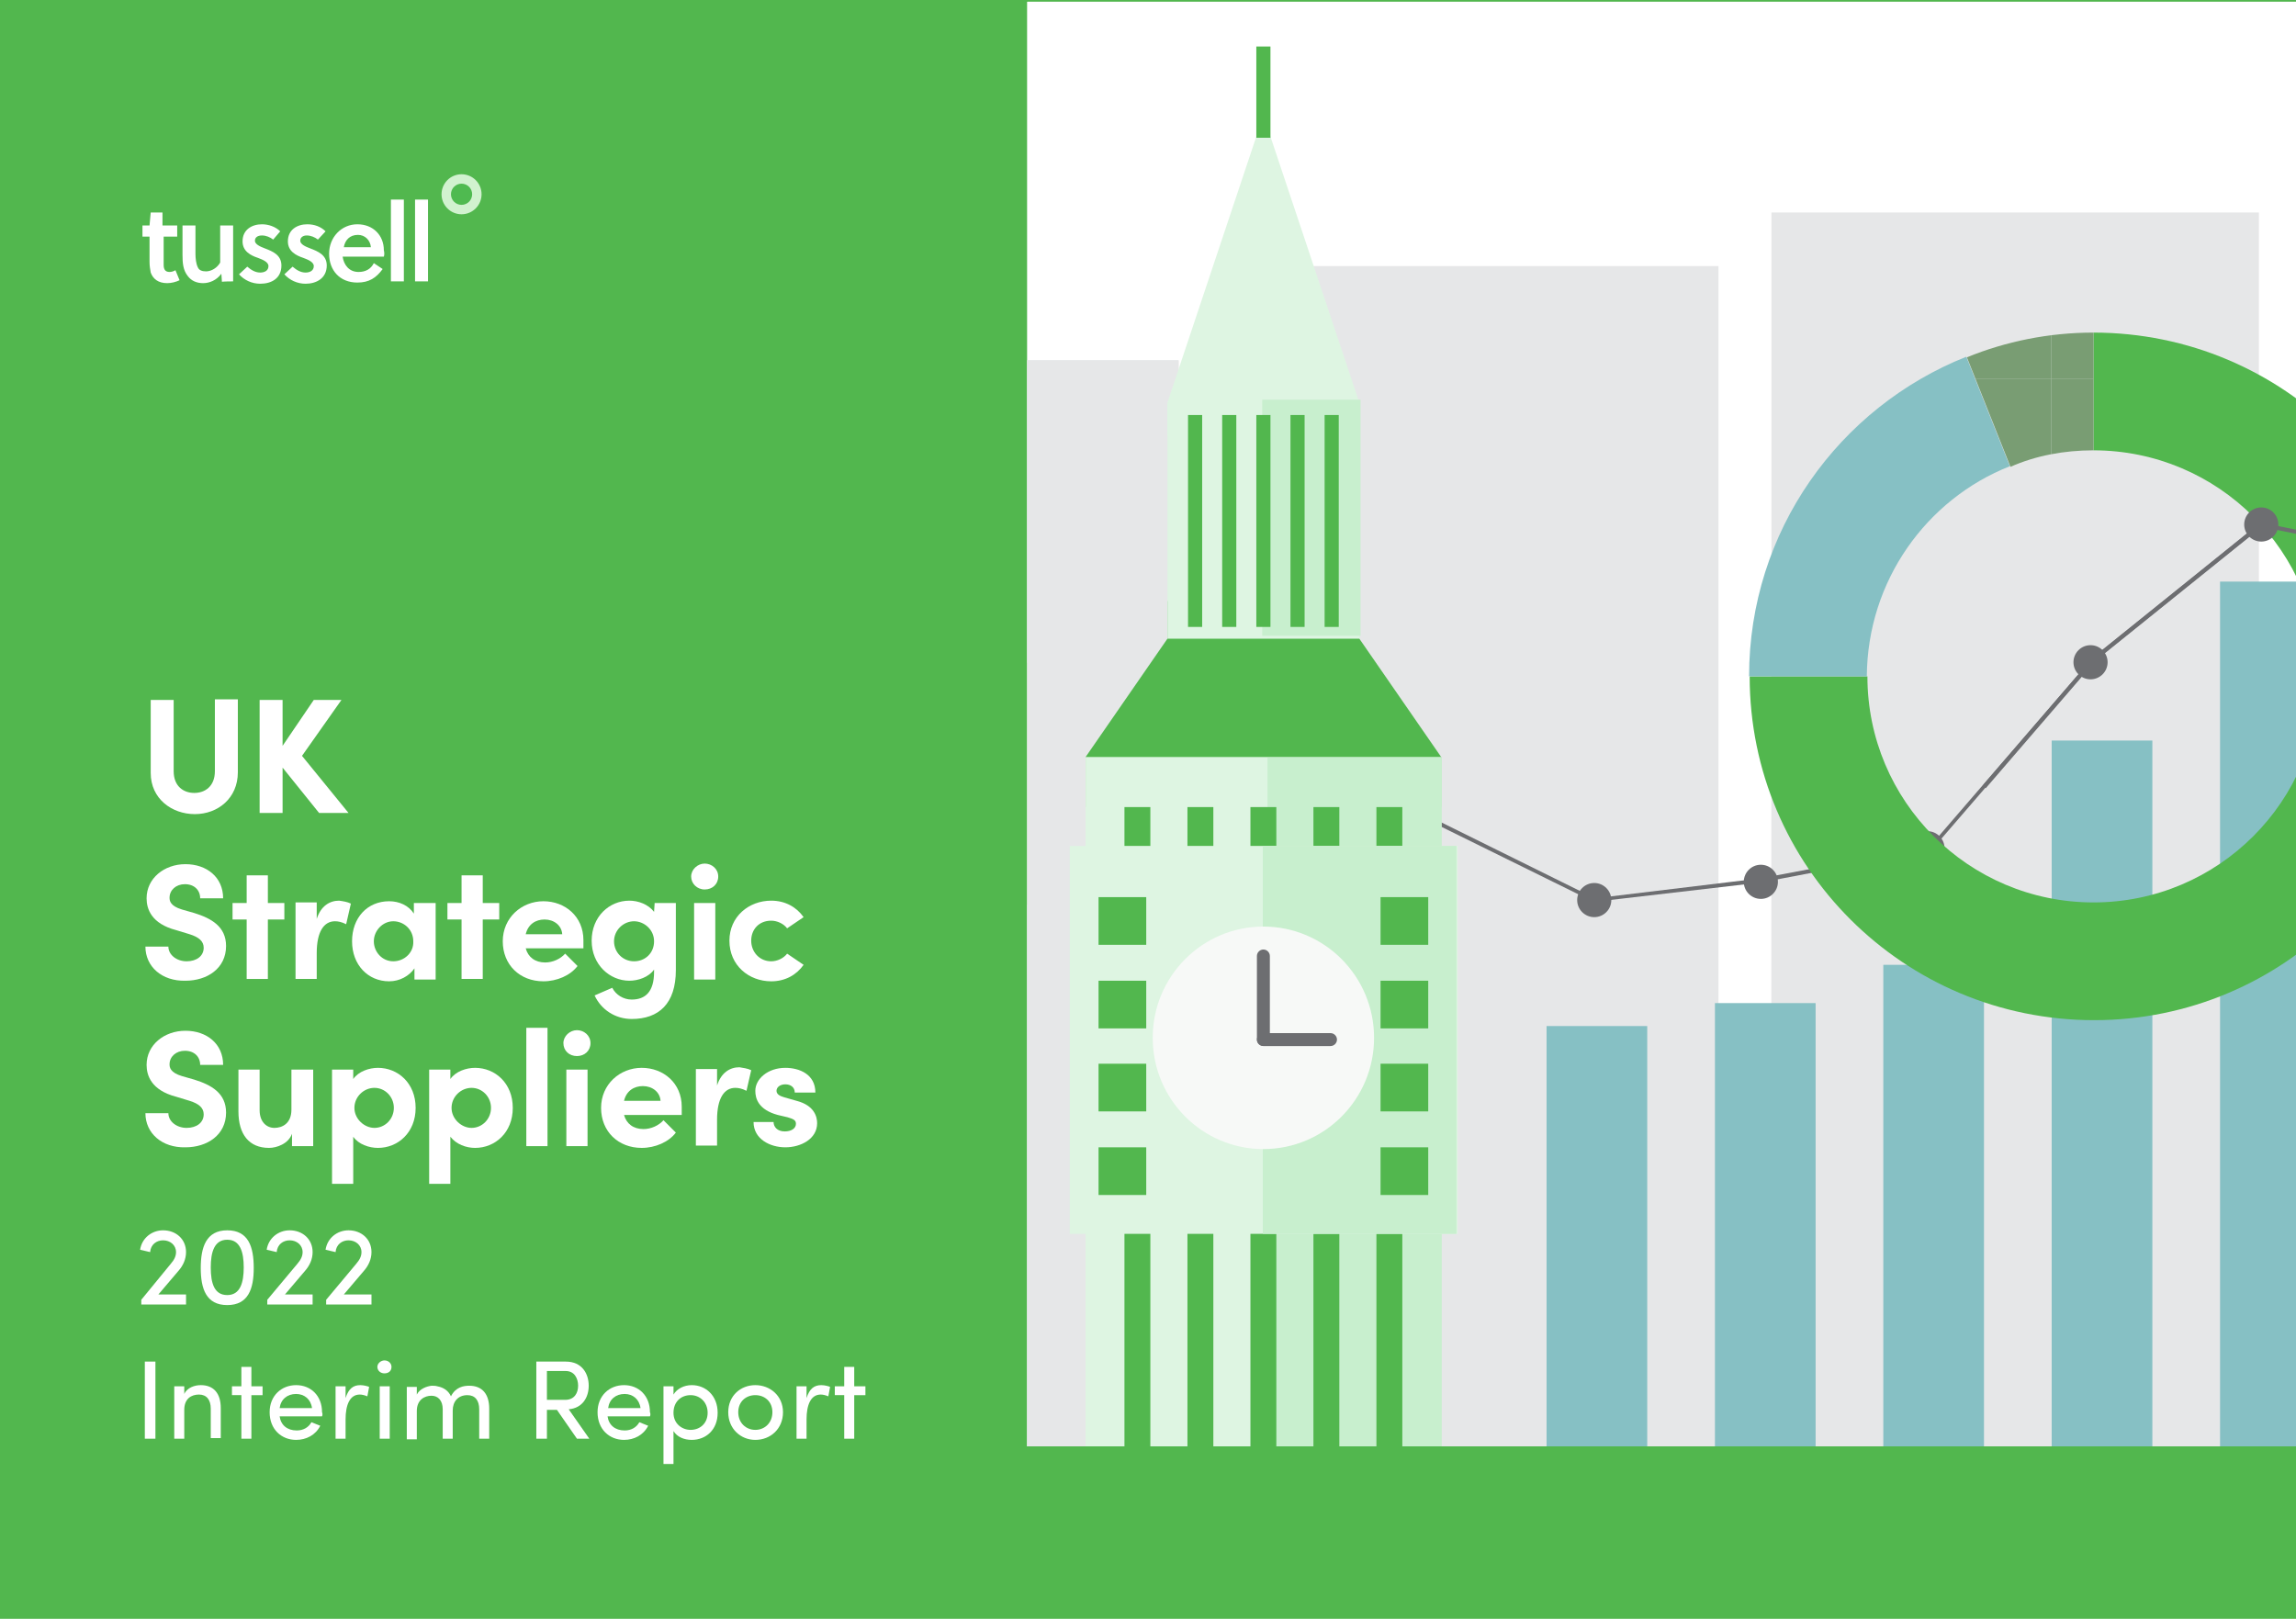 <?xml version="1.0" encoding="utf-8"?>
<!-- Generator: Adobe Illustrator 26.2.1, SVG Export Plug-In . SVG Version: 6.00 Build 0)  -->
<svg version="1.1" id="Layer_1" xmlns="http://www.w3.org/2000/svg" xmlns:xlink="http://www.w3.org/1999/xlink" x="0px" y="0px"
	 viewBox="0 0 390 275" style="enable-background:new 0 0 390 275;" xml:space="preserve">
<style type="text/css">
	.st0{fill:#52B74E;}
	.st1{fill:#FFFFFF;}
	.st2{fill:#D1F2CF;}
	.st3{fill:#4FBA50;}
	.st4{clip-path:url(#SVGID_00000049928934925191811240000015243027184762278282_);}
	.st5{fill:#E6E7E8;}
	.st6{fill:#86C0C4;}
	.st7{fill:#6D6E71;}
	.st8{clip-path:url(#SVGID_00000072976371520583813120000011292075572117844894_);}
	.st9{fill:none;}
	.st10{fill:#799D73;}
	.st11{fill:#DEF5E2;}
	.st12{fill:#C8EFCE;}
	.st13{fill:#F7F9F7;}
	.st14{enable-background:new    ;}
</style>
<g id="Layer_2_00000158715288949692304310000014072691507583626375_">
	<g id="Layer_4">
	</g>
	<g id="Layer_3">
		<rect x="-18.5" class="st0" width="486.1" height="275"/>
		<rect x="174.5" y="0.3" class="st1" width="253.4" height="245.4"/>
		<g>
			<path class="st1" d="M30.1,40.2v-1.9h-2.5v-2.2h-2l-0.2,2.2h-1.2v1.9h1.2v4.3c0,0.6,0.1,1.3,0.2,1.8c0.4,1.1,1.3,1.8,2.8,1.8
				c0.7,0,1.5-0.2,2.1-0.5l-0.7-1.7c-0.3,0.2-0.7,0.3-1,0.3c-0.7,0-1-0.4-1-1.2c0-0.3,0-0.5,0-0.8v-4L30.1,40.2L30.1,40.2z
				 M39.6,47.8v-9.5h-2.2v6.3c-0.5,0.9-1.5,1.5-2.4,1.5c-0.7,0-1.2-0.2-1.4-0.7c-0.3-0.6-0.4-1.5-0.4-2.3v-4.8H31v5
				c0,1.4,0.1,2.6,0.9,3.6c0.6,0.8,1.5,1.2,2.6,1.2s2.3-0.5,3.1-1.6l0.1,1.4C37.5,47.8,39.6,47.8,39.6,47.8z M47.6,39.3
				c-0.8-0.8-2-1.2-3.1-1.2c-1.7,0-3.3,0.9-3.3,2.9c0,1.7,1.4,2.4,2.6,2.8c0.8,0.3,1.8,0.7,1.8,1.4c0,0.8-0.7,1.1-1.4,1.1
				c-0.8,0-1.5-0.4-2.2-1l-1.4,1.3c0.9,1,2.2,1.6,3.6,1.6c1.9,0,3.6-0.9,3.6-3.1c0-1.8-1.5-2.4-2.8-2.9c-0.8-0.3-1.7-0.7-1.7-1.3
				s0.5-0.9,1.2-0.9s1.4,0.3,1.9,0.7L47.6,39.3L47.6,39.3z M55.3,39.3c-0.8-0.8-1.9-1.2-3.1-1.2c-1.7,0-3.3,0.9-3.3,2.9
				c0,1.7,1.4,2.4,2.6,2.8c0.8,0.3,1.8,0.7,1.8,1.4c0,0.8-0.7,1.1-1.4,1.1c-0.8,0-1.5-0.4-2.2-1l-1.4,1.3c0.9,1,2.2,1.6,3.6,1.6
				c1.8,0,3.6-0.9,3.6-3.1c0-1.8-1.5-2.4-2.8-2.9c-0.8-0.3-1.7-0.7-1.7-1.3s0.5-0.9,1.1-0.9c0.7,0,1.4,0.3,1.9,0.7L55.3,39.3
				L55.3,39.3z M65.2,43.6h-7c0.2,1.4,1.1,2.6,2.7,2.6c1.2,0,2.1-0.5,2.6-1.5l1.5,1c-1.1,1.5-2.3,2.3-4.3,2.3c-3,0-4.8-2.1-4.8-4.9
				s2.1-5,4.8-5s4.5,1.9,4.5,4.4C65.3,42.9,65.3,43.3,65.2,43.6L65.2,43.6z M63,42c-0.1-1.2-1-2.1-2.2-2.1c-1.4,0-2.2,0.9-2.4,2.1
				H63L63,42z M68.6,33.9h-2.2v13.9h2.2V33.9z M72.7,33.9h-2.2v13.9h2.2V33.9z"/>
			<circle class="st2" cx="78.4" cy="33" r="3.4"/>
			<circle class="st3" cx="78.4" cy="33" r="1.8"/>
		</g>
		<rect x="174.5" y="0.3" class="st1" width="253.4" height="245.4"/>
		<g>
			<g>
				<defs>
					<rect id="SVGID_1_" x="174.5" y="0.3" width="253.4" height="245.4"/>
				</defs>
				<clipPath id="SVGID_00000176745000350754338180000010582878833297628082_">
					<use xlink:href="#SVGID_1_"  style="overflow:visible;"/>
				</clipPath>
				<g style="clip-path:url(#SVGID_00000176745000350754338180000010582878833297628082_);">
					<g>
						<rect x="117.4" y="61.2" class="st5" width="82.8" height="188"/>
						<rect x="209.1" y="45.2" class="st5" width="82.8" height="204"/>
						<rect x="300.9" y="36.1" class="st5" width="82.8" height="213.1"/>
						<g>
							<rect x="117.4" y="153.7" class="st5" width="82.8" height="95.5"/>
						</g>
						<g>
							<rect x="209.1" y="197.6" class="st5" width="82.8" height="51.6"/>
						</g>
						<g>
							<rect x="300.9" y="115.8" class="st5" width="82.8" height="133.4"/>
						</g>
						<rect x="117.4" y="61.2" class="st5" width="82.8" height="51.4"/>
					</g>
					<g>
						<g>
							<g>
								<rect x="205.8" y="143.7" class="st6" width="16.9" height="117"/>
								<rect x="262.7" y="174.3" class="st6" width="17.1" height="86.3"/>
								<rect x="291.3" y="170.4" class="st6" width="17.1" height="90.2"/>
								<rect x="319.9" y="163.9" class="st6" width="17.1" height="96.7"/>
								<rect x="348.5" y="125.8" class="st6" width="17.1" height="134.9"/>
								<rect x="377.1" y="98.8" class="st6" width="17.1" height="161.9"/>
							</g>
							<g>
								<polygon class="st7" points="270.8,153.2 270.7,153.2 242.9,139.5 214.1,126.2 214.4,125.6 243.2,138.9 270.9,152.6 
									299.1,149.2 327.8,143.8 355.5,111.7 383.9,88.8 384.1,88.8 413.3,94.7 413.1,95.4 384.1,89.5 355.9,112.2 328.1,144.4 
									328,144.4 299.2,149.9 								"/>
								<g>
									<path class="st7" d="M213.7,128.8L213.7,128.8c-1.6,0-2.9-1.3-2.9-2.9l0,0c0-1.6,1.3-2.9,2.9-2.9l0,0
										c1.6,0,2.9,1.3,2.9,2.9l0,0C216.6,127.5,215.3,128.8,213.7,128.8z"/>
									<path class="st7" d="M241.7,140.8L241.7,140.8c-1.6,0-2.9-1.3-2.9-2.9l0,0c0-1.6,1.3-2.9,2.9-2.9l0,0
										c1.6,0,2.9,1.3,2.9,2.9l0,0C244.6,139.5,243.3,140.8,241.7,140.8z"/>
									<path class="st7" d="M270.8,155.8L270.8,155.8c-1.6,0-2.9-1.3-2.9-2.9l0,0c0-1.6,1.3-2.9,2.9-2.9l0,0
										c1.6,0,2.9,1.3,2.9,2.9l0,0C273.7,154.5,272.4,155.8,270.8,155.8z"/>
									<path class="st7" d="M299.1,152.7L299.1,152.7c-1.6,0-2.9-1.3-2.9-2.9l0,0c0-1.6,1.3-2.9,2.9-2.9l0,0
										c1.6,0,2.9,1.3,2.9,2.9l0,0C302,151.4,300.7,152.7,299.1,152.7z"/>
									<path class="st7" d="M327.4,147L327.4,147c-1.6,0-2.9-1.3-2.9-2.9l0,0c0-1.6,1.3-2.9,2.9-2.9l0,0c1.6,0,2.9,1.3,2.9,2.9
										l0,0C330.3,145.7,329,147,327.4,147z"/>
									<path class="st7" d="M355.1,115.4L355.1,115.4c-1.6,0-2.9-1.3-2.9-2.9l0,0c0-1.6,1.3-2.9,2.9-2.9l0,0
										c1.6,0,2.9,1.3,2.9,2.9l0,0C358,114.1,356.7,115.4,355.1,115.4z"/>
								</g>
							</g>
						</g>
						<g>
							<path class="st0" d="M355.6,56.5v20c21.2,0,38.4,17.2,38.4,38.4s-17.2,38.4-38.4,38.4s-38.4-17.2-38.4-38.4h-20
								c0,32.3,26.2,58.4,58.5,58.4s58.5-26.2,58.5-58.4S387.9,56.5,355.6,56.5L355.6,56.5z"/>
							<path class="st6" d="M341.4,79.2L334,60.6c-21.6,8.6-36.9,29.6-36.9,54.3h20C317.2,98.7,327.2,84.8,341.4,79.2L341.4,79.2z"
								/>
							<g>
								<g>
									<defs>
										<path id="SVGID_00000072985873881593150090000008227238356134858413_" d="M355.6,76.5L355.6,76.5v-20
											c-7.6,0-14.9,1.5-21.5,4.2l7.4,18.6C345.8,77.4,350.6,76.5,355.6,76.5z"/>
									</defs>
									<clipPath id="SVGID_00000057144086793313255980000014376764073292661934_">
										<use xlink:href="#SVGID_00000072985873881593150090000008227238356134858413_"  style="overflow:visible;"/>
									</clipPath>
									<g style="clip-path:url(#SVGID_00000057144086793313255980000014376764073292661934_);">
										<g>
											<rect x="348.4" y="48.6" class="st9" width="15.9" height="15.7"/>
											<rect x="348.4" y="48.6" class="st10" width="15.9" height="15.7"/>
										</g>
										<g>
											<rect x="348.4" y="64.3" class="st9" width="15.9" height="15.7"/>
											<rect x="348.4" y="64.3" class="st10" width="15.9" height="15.7"/>
										</g>
										<g>
											<rect x="332.5" y="48.6" class="st9" width="15.9" height="15.7"/>
											<rect x="332.5" y="48.6" class="st10" width="15.9" height="15.7"/>
										</g>
										<g>
											<rect x="332.5" y="64.3" class="st9" width="15.9" height="15.7"/>
											<rect x="332.5" y="64.3" class="st10" width="15.9" height="15.7"/>
										</g>
									</g>
								</g>
							</g>
						</g>
						<path class="st7" d="M384.1,92L384.1,92c-1.6,0-2.9-1.3-2.9-2.9l0,0c0-1.6,1.3-2.9,2.9-2.9l0,0c1.6,0,2.9,1.3,2.9,2.9l0,0
							C387,90.7,385.7,92,384.1,92z"/>
						<path class="st7" d="M384.2,88.8H384l-28.5,22.9l-18.6,21.6c0.1,0.2,0.3,0.4,0.4,0.6l18.7-21.7l28.2-22.7l29,5.9l0.1-0.7
							L384.2,88.8L384.2,88.8z"/>
					</g>
					<g>
						<polygon class="st0" points="244.8,128.6 244.8,137.1 184.4,137.1 184.4,128.6 198.3,108.5 198.3,102.1 230.9,102.1 
							230.9,108.5 						"/>
						<g>
							<g>
								<g>
									<polygon class="st11" points="214.6,19.6 198.3,68.4 198.3,73.9 230.9,73.9 230.9,68.4 									"/>
									<rect x="213.4" y="7.9" class="st0" width="2.4" height="15.5"/>
								</g>
								<g>
									<path class="st11" d="M244.8,128.6V289c-9.8,1.9-19.9,2.9-30.2,2.9s-20.4-1-30.2-2.9V128.6H244.8L244.8,128.6z"/>
									<path class="st12" d="M244.9,128.7v160.4c-9.8,1.9,10.9,2.9,0.6,2.9s-20.4-1-30.2-2.9V128.7H244.9L244.9,128.7z"/>
									<path class="st0" d="M195.4,287.2H191V137.1h4.4V287.2L195.4,287.2z M206.1,137.1h-4.4v150.1h4.4V137.1L206.1,137.1z
										 M216.8,137.1h-4.4v150.1h4.4V137.1L216.8,137.1z M227.5,137.1h-4.4v150.1h4.4V137.1L227.5,137.1z M238.2,137.1h-4.4v150.1
										h4.4V137.1L238.2,137.1z"/>
								</g>
								<g>
									<rect x="198.3" y="68.4" class="st11" width="32.7" height="40.1"/>
									<rect x="214.4" y="67.9" class="st12" width="16.7" height="40.1"/>
									<path class="st0" d="M204.2,106.5h-2.4v-36h2.4V106.5z M210,70.5h-2.4v36h2.4V70.5z M215.8,70.5h-2.4v36h2.4V70.5z
										 M221.6,70.5h-2.4v36h2.4V70.5z M227.4,70.5H225v36h2.4V70.5z"/>
								</g>
							</g>
							<g>
								<g>
									<rect x="181.7" y="143.7" class="st11" width="65.9" height="65.9"/>
									<rect x="214.5" y="143.7" class="st12" width="32.9" height="65.9"/>
									<path class="st0" d="M194.7,160.5h-8.1v-8.1h8.1V160.5z M194.7,166.6h-8.1v8.1h8.1V166.6z M194.7,180.7h-8.1v8.1h8.1V180.7
										z M194.7,194.9h-8.1v8.1h8.1V194.9z M242.6,152.4h-8.1v8.1h8.1V152.4z M242.6,166.6h-8.1v8.1h8.1V166.6z M242.6,180.7h-8.1
										v8.1h8.1V180.7z M242.6,194.9h-8.1v8.1h8.1V194.9z"/>
								</g>
								<g>
									<ellipse class="st13" cx="214.6" cy="176.3" rx="18.8" ry="18.9"/>
									<path class="st7" d="M214.6,177.7L214.6,177.7c-0.6,0-1.1-0.5-1.1-1.1v-14.2c0-0.6,0.5-1.1,1.1-1.1l0,0
										c0.6,0,1.1,0.5,1.1,1.1v14.2C215.7,177.2,215.2,177.7,214.6,177.7z"/>
									<path class="st7" d="M213.5,176.6L213.5,176.6c0-0.6,0.5-1.1,1.1-1.1H226c0.6,0,1.1,0.5,1.1,1.1l0,0c0,0.6-0.5,1.1-1.1,1.1
										h-11.3C214,177.7,213.5,177.2,213.5,176.6z"/>
								</g>
							</g>
						</g>
					</g>
				</g>
			</g>
		</g>
		<path class="st1" d="M25.6,131.3v-12.4h3.9V131c0,2.6,1.7,3.7,3.5,3.7s3.5-1.1,3.5-3.7v-12.2h3.9v12.4c0,4.4-3.4,7.1-7.3,7.1
			S25.6,135.7,25.6,131.3L25.6,131.3z"/>
		<path class="st1" d="M59.2,138.1h-5l-6.2-7.7v7.7h-3.9v-19.2H48v7.8l5.3-7.8H58l-6.7,9.5L59.2,138.1L59.2,138.1z"/>
		<path class="st1" d="M24.7,160.8h3.9c0,1.4,1.4,2.5,3.1,2.5s2.9-0.9,2.9-2.3c0-1.1-0.8-1.8-2.4-2.3l-2.3-0.7c-4.2-1.1-5-3.6-5-5.4
			c0-3.4,3-5.8,6.6-5.8s6.4,2.2,6.4,5.8H34c0-1.4-1-2.4-2.6-2.4c-1.5,0-2.6,1-2.6,2.3c0,0.5,0.1,1.4,2.1,2l2.1,0.6
			c2.9,0.9,5.4,2.3,5.4,5.6c0,3.8-3.2,5.9-6.9,5.9C27.5,166.7,24.7,164.2,24.7,160.8L24.7,160.8z"/>
		<path class="st1" d="M48.3,153.4v2.8h-2.8v10.1h-3.6v-10.1h-2.4v-2.8h2.4v-4.7h3.6v4.7H48.3z"/>
		<path class="st1" d="M59.6,153.5l-0.8,3.5c-0.8-0.4-1.4-0.5-1.9-0.5c-1.9,0-3.1,1.8-3.1,5.4v4.4h-3.6v-13h3.6v2.8
			c0.7-2.2,2.2-3.1,3.8-3.1C58.3,153.1,59,153.2,59.6,153.5L59.6,153.5z"/>
		<path class="st1" d="M70.4,153.4H74v13h-3.6v-1.9c-0.9,1.3-2.5,2.2-4.3,2.2c-3.6,0-6.3-2.8-6.3-6.8s2.6-6.8,6.3-6.8
			c1.7,0,3.3,0.7,4.2,2.1v-1.8H70.4z M70.2,159.9c0-2-1.6-3.4-3.4-3.4s-3.3,1.6-3.3,3.4s1.4,3.4,3.3,3.4S70.3,161.8,70.2,159.9
			L70.2,159.9z"/>
		<path class="st1" d="M84.8,153.4v2.8H82v10.1h-3.6v-10.1H76v-2.8h2.4v-4.7H82v4.7H84.8z"/>
		<path class="st1" d="M99.1,161.1h-9.8c0.4,1.5,1.6,2.4,3.3,2.4c1.3,0,2.6-0.6,3.4-1.5l2.1,2.1c-1.2,1.6-3.5,2.6-5.8,2.6
			c-4,0-6.9-2.8-6.9-6.8s3.2-6.8,6.9-6.8s6.8,2.6,6.8,6.6C99.1,160,99.1,160.5,99.1,161.1L99.1,161.1z M95.5,158.7
			c-0.1-1.5-1.4-2.5-3-2.5c-1.5,0-2.8,0.8-3.2,2.5H95.5L95.5,158.7z"/>
		<path class="st1" d="M111.2,153.4h3.6v11.4c0,5.7-2.9,8.3-7.5,8.3c-2.8,0-5.2-1.6-6.3-4l3-1.3c0.6,1.2,1.9,2,3.3,2
			c2.3,0,3.8-1.3,3.8-4.7v-0.4c-0.9,1.3-2.7,1.9-4.2,1.9c-3.3,0-6.4-2.7-6.4-6.8s3-6.8,6.4-6.8c1.5,0,3.2,0.6,4.2,1.9L111.2,153.4
			L111.2,153.4z M111.1,159.9c0-2-1.7-3.4-3.4-3.4c-1.8,0-3.4,1.5-3.4,3.4s1.5,3.4,3.4,3.4S111.1,161.9,111.1,159.9z"/>
		<path class="st1" d="M117.4,148.9c0-1.2,1.1-2.2,2.3-2.2s2.3,0.9,2.3,2.2s-1,2.2-2.3,2.2S117.4,150.1,117.4,148.9z M117.9,166.4
			v-13h3.6v13H117.9z"/>
		<path class="st1" d="M123.9,159.8c0-4.1,3.3-6.8,7.1-6.8c2.4,0,4.3,1.1,5.5,2.8l-2.8,1.9c-0.6-0.8-1.7-1.3-2.7-1.3
			c-2.1,0-3.4,1.5-3.4,3.4s1.4,3.5,3.4,3.5c1,0,2.1-0.5,2.7-1.3l2.8,1.9c-1.2,1.7-3.1,2.8-5.5,2.8
			C127.2,166.7,123.9,164,123.9,159.8L123.9,159.8z"/>
		<path class="st1" d="M24.7,189.1h3.9c0,1.4,1.4,2.5,3.1,2.5s2.9-0.9,2.9-2.3c0-1.1-0.8-1.8-2.4-2.3l-2.3-0.7c-4.2-1.1-5-3.6-5-5.4
			c0-3.4,3-5.8,6.6-5.8s6.4,2.2,6.4,5.8H34c0-1.4-1-2.4-2.6-2.4c-1.5,0-2.6,1-2.6,2.3c0,0.5,0.1,1.4,2.1,2l2.1,0.6
			c2.9,0.9,5.4,2.3,5.4,5.6c0,3.8-3.2,5.9-6.9,5.9C27.5,195,24.7,192.5,24.7,189.1L24.7,189.1z"/>
		<path class="st1" d="M49.6,181.7h3.6v13h-3.6v-2.1c-0.6,1.7-2.6,2.4-3.9,2.4c-3.4,0-5.2-2.3-5.2-6.2v-7.1h3.6v6.9c0,2,1.2,3,2.5,3
			s2.9-0.7,2.9-3.1v-6.8H49.6z"/>
		<path class="st1" d="M70.6,188.2c0,4.2-3,6.8-6.4,6.8c-1.5,0-3.3-0.6-4.2-1.9v8h-3.6v-19.4H60v1.6c0.9-1.3,2.7-1.9,4.2-1.9
			C67.6,181.4,70.6,184,70.6,188.2z M66.9,188.2c0-1.9-1.5-3.4-3.3-3.4s-3.4,1.5-3.4,3.4s1.7,3.4,3.4,3.4
			C65.4,191.6,66.9,190.1,66.9,188.2z"/>
		<path class="st1" d="M87.1,188.2c0,4.2-3,6.8-6.4,6.8c-1.5,0-3.2-0.6-4.2-1.9v8h-3.6v-19.4h3.6v1.6c0.9-1.3,2.7-1.9,4.2-1.9
			C84.1,181.4,87.1,184,87.1,188.2z M83.4,188.2c0-1.9-1.5-3.4-3.3-3.4s-3.4,1.5-3.4,3.4s1.7,3.4,3.4,3.4
			C81.9,191.6,83.4,190.1,83.4,188.2z"/>
		<path class="st1" d="M89.4,194.7v-20.1H93v20.1H89.4z"/>
		<path class="st1" d="M95.7,177.2c0-1.2,1.1-2.2,2.3-2.2s2.3,0.9,2.3,2.2s-1,2.2-2.3,2.2S95.7,178.5,95.7,177.2z M96.2,194.7v-13
			h3.6v13H96.2z"/>
		<path class="st1" d="M115.8,189.4H106c0.4,1.5,1.6,2.4,3.3,2.4c1.3,0,2.6-0.6,3.4-1.5l2.1,2.1c-1.2,1.6-3.5,2.6-5.8,2.6
			c-4,0-6.9-2.8-6.9-6.8s3.2-6.8,6.9-6.8s6.8,2.6,6.8,6.6C115.8,188.4,115.8,188.8,115.8,189.4L115.8,189.4z M112.2,187
			c-0.1-1.5-1.4-2.5-3-2.5c-1.5,0-2.8,0.8-3.2,2.5H112.2L112.2,187z"/>
		<path class="st1" d="M127.6,181.8l-0.8,3.5c-0.8-0.4-1.4-0.5-1.9-0.5c-1.9,0-3.1,1.8-3.1,5.4v4.4h-3.6v-13h3.6v2.8
			c0.7-2.2,2.2-3.1,3.8-3.1C126.2,181.4,127,181.5,127.6,181.8L127.6,181.8z"/>
		<path class="st1" d="M128,190.6h3.4c0,0.8,0.6,1.6,1.9,1.6c1.1,0,1.9-0.5,1.9-1.3c0-0.6-0.4-0.8-1.4-1.1l-1.7-0.4
			c-3.3-0.9-3.8-2.8-3.8-4.1c0-2,2.1-3.9,5.1-3.9c2.4,0,5.1,1.1,5.1,4.2H135c0-0.9-0.7-1.4-1.6-1.4s-1.5,0.5-1.5,1.1
			s0.6,0.9,1.3,1.1l2.1,0.6c3.1,0.8,3.5,2.8,3.5,3.8c0,2.7-2.8,4.1-5.4,4.1S128,193.5,128,190.6L128,190.6z"/>
		<rect x="22.8" y="207.9" class="st9" width="139" height="90.2"/>
		<g class="st14">
			<path class="st1" d="M29,214.7c0.6-0.7,0.9-1.3,0.9-2c0-1.2-1-2-2.2-2c-1.1,0-2.1,0.7-2.2,2l-1.7-0.4c0.3-2,2-3.3,3.9-3.3
				c2.2,0,3.9,1.5,3.9,3.7c0,1.2-0.5,2.3-1.3,3.2c-1.6,1.9-1.6,1.9-3.4,4h4.7v1.7H24v-0.8L29,214.7z"/>
			<path class="st1" d="M38.6,209c3.6,0,4.5,2.8,4.5,6.4c0,3.5-0.9,6.3-4.5,6.3c-3.6,0-4.5-2.8-4.5-6.3C34.1,211.9,35,209,38.6,209z
				 M38.6,220c2.2,0,2.8-2.1,2.8-4.7c0-2.6-0.6-4.7-2.8-4.7s-2.8,2.1-2.8,4.7C35.8,218,36.4,220,38.6,220z"/>
			<path class="st1" d="M50.5,214.7c0.6-0.7,0.9-1.3,0.9-2c0-1.2-1-2-2.2-2c-1.1,0-2.1,0.7-2.2,2l-1.7-0.4c0.3-2,2-3.3,3.9-3.3
				c2.2,0,3.9,1.5,3.9,3.7c0,1.2-0.5,2.3-1.3,3.2c-1.6,1.9-1.6,1.9-3.4,4h4.7v1.7h-7.7v-0.8L50.5,214.7z"/>
			<path class="st1" d="M60.5,214.7c0.6-0.7,0.9-1.3,0.9-2c0-1.2-1-2-2.2-2c-1.1,0-2.1,0.7-2.2,2l-1.7-0.4c0.3-2,2-3.3,3.9-3.3
				c2.2,0,3.9,1.5,3.9,3.7c0,1.2-0.5,2.3-1.3,3.2c-1.6,1.9-1.6,1.9-3.4,4h4.7v1.7h-7.7v-0.8L60.5,214.7z"/>
		</g>
		<g class="st14">
			<path class="st1" d="M26.4,231.3v13.1h-1.8v-13.1H26.4z"/>
			<path class="st1" d="M31.3,244.4h-1.7v-8.9h1.7v1.3c0.5-1.1,1.8-1.5,2.8-1.5c2.2,0,3.4,1.4,3.4,3.9v5.1h-1.7v-5
				c0-1.5-0.7-2.4-2-2.4c-1.3,0-2.5,0.7-2.5,2.6V244.4z"/>
			<path class="st1" d="M44.6,235.5v1.5h-1.9v7.4H41V237h-1.6v-1.5H41v-3.3h1.7v3.3H44.6z"/>
			<path class="st1" d="M54.7,240.6h-7.2c0.2,1.5,1.3,2.4,2.9,2.4c1.1,0,2-0.5,2.5-1.4c0.5,0.2,1,0.4,1.5,0.6
				c-0.8,1.6-2.4,2.4-4.1,2.4c-2.5,0-4.5-1.8-4.5-4.7c0-2.8,2-4.6,4.5-4.6c2.5,0,4.4,1.8,4.4,4.6C54.8,240.1,54.8,240.4,54.7,240.6z
				 M53,239.2c-0.2-1.5-1.3-2.4-2.7-2.4c-1.5,0-2.6,0.9-2.8,2.4H53z"/>
			<path class="st1" d="M58.7,244.4H57v-8.9h1.7v2c0.5-1.6,1.3-2.2,2.5-2.2c0.6,0,1.3,0.2,1.5,0.3l-0.3,1.6
				c-0.5-0.2-0.9-0.3-1.3-0.3c-1.7,0-2.4,1.8-2.4,4.2V244.4z"/>
			<path class="st1" d="M65.3,231.1c0.7,0,1.2,0.5,1.2,1.1c0,0.7-0.5,1.1-1.2,1.1c-0.7,0-1.2-0.5-1.2-1.1
				C64.1,231.6,64.7,231.1,65.3,231.1z M66.2,244.4h-1.7v-8.9h1.7V244.4z"/>
			<path class="st1" d="M76.9,239.6v4.8h-1.7v-5c0-1.5-0.8-2.3-1.9-2.3c-1.2,0-2.5,0.7-2.5,2.6v4.8h-1.7v-8.9h1.7v1.3
				c0.5-1,1.7-1.4,2.5-1.5c0.3,0,0.7,0,1,0.1c1.1,0.2,1.9,0.8,2.3,1.7c0.8-1.6,2.2-1.8,3.1-1.8c2.2,0,3.4,1.4,3.4,3.9v5.1h-1.7v-5
				c0-1.5-0.7-2.4-2-2.4C77.8,237,76.9,238.1,76.9,239.6z"/>
			<path class="st1" d="M100.1,244.4h-2.1l-3.4-4.9h-1.7v4.9h-1.8v-13.1h5c2.8,0,3.9,2.1,3.9,4.1c0,1.9-1,3.8-3.4,4L100.1,244.4z
				 M92.9,232.9v4.9H96c1.6,0,2.2-1.2,2.2-2.4c0-1.2-0.6-2.5-2.1-2.5H92.9z"/>
			<path class="st1" d="M110.4,240.6h-7.2c0.2,1.5,1.3,2.4,2.9,2.4c1.1,0,2-0.5,2.5-1.4c0.5,0.2,1,0.4,1.5,0.6
				c-0.8,1.6-2.4,2.4-4.1,2.4c-2.5,0-4.5-1.8-4.5-4.7c0-2.8,2-4.6,4.5-4.6c2.5,0,4.4,1.8,4.4,4.6
				C110.5,240.1,110.5,240.4,110.4,240.6z M108.8,239.2c-0.2-1.5-1.3-2.4-2.7-2.4c-1.5,0-2.6,0.9-2.8,2.4H108.8z"/>
			<path class="st1" d="M114.4,236.9c0.6-1,1.8-1.6,3.1-1.6c2.4,0,4.4,1.8,4.4,4.7s-2,4.6-4.4,4.6c-1.3,0-2.5-0.5-3.1-1.5v5.6h-1.7
				v-13.2h1.7V236.9z M117.3,242.9c1.6,0,2.9-1.1,2.9-2.9s-1.3-3-2.9-3c-1.6,0-2.9,1.1-2.9,3C114.4,241.9,115.9,242.9,117.3,242.9z"
				/>
			<path class="st1" d="M123.7,239.9c0-2.8,2.1-4.6,4.6-4.6c2.5,0,4.7,1.8,4.7,4.6c0,2.8-2.1,4.7-4.7,4.7
				C125.8,244.6,123.7,242.7,123.7,239.9z M131.2,239.9c0-1.8-1.3-2.9-2.9-2.9c-1.6,0-2.9,1.1-2.9,2.9c0,1.8,1.3,3,2.9,3
				C129.9,242.9,131.2,241.7,131.2,239.9z"/>
			<path class="st1" d="M137,244.4h-1.7v-8.9h1.7v2c0.5-1.6,1.3-2.2,2.5-2.2c0.6,0,1.3,0.2,1.5,0.3l-0.3,1.6
				c-0.5-0.2-0.9-0.3-1.3-0.3c-1.7,0-2.4,1.8-2.4,4.2V244.4z"/>
			<path class="st1" d="M147,235.5v1.5h-1.9v7.4h-1.7V237h-1.6v-1.5h1.6v-3.3h1.7v3.3H147z"/>
		</g>
	</g>
</g>
</svg>
